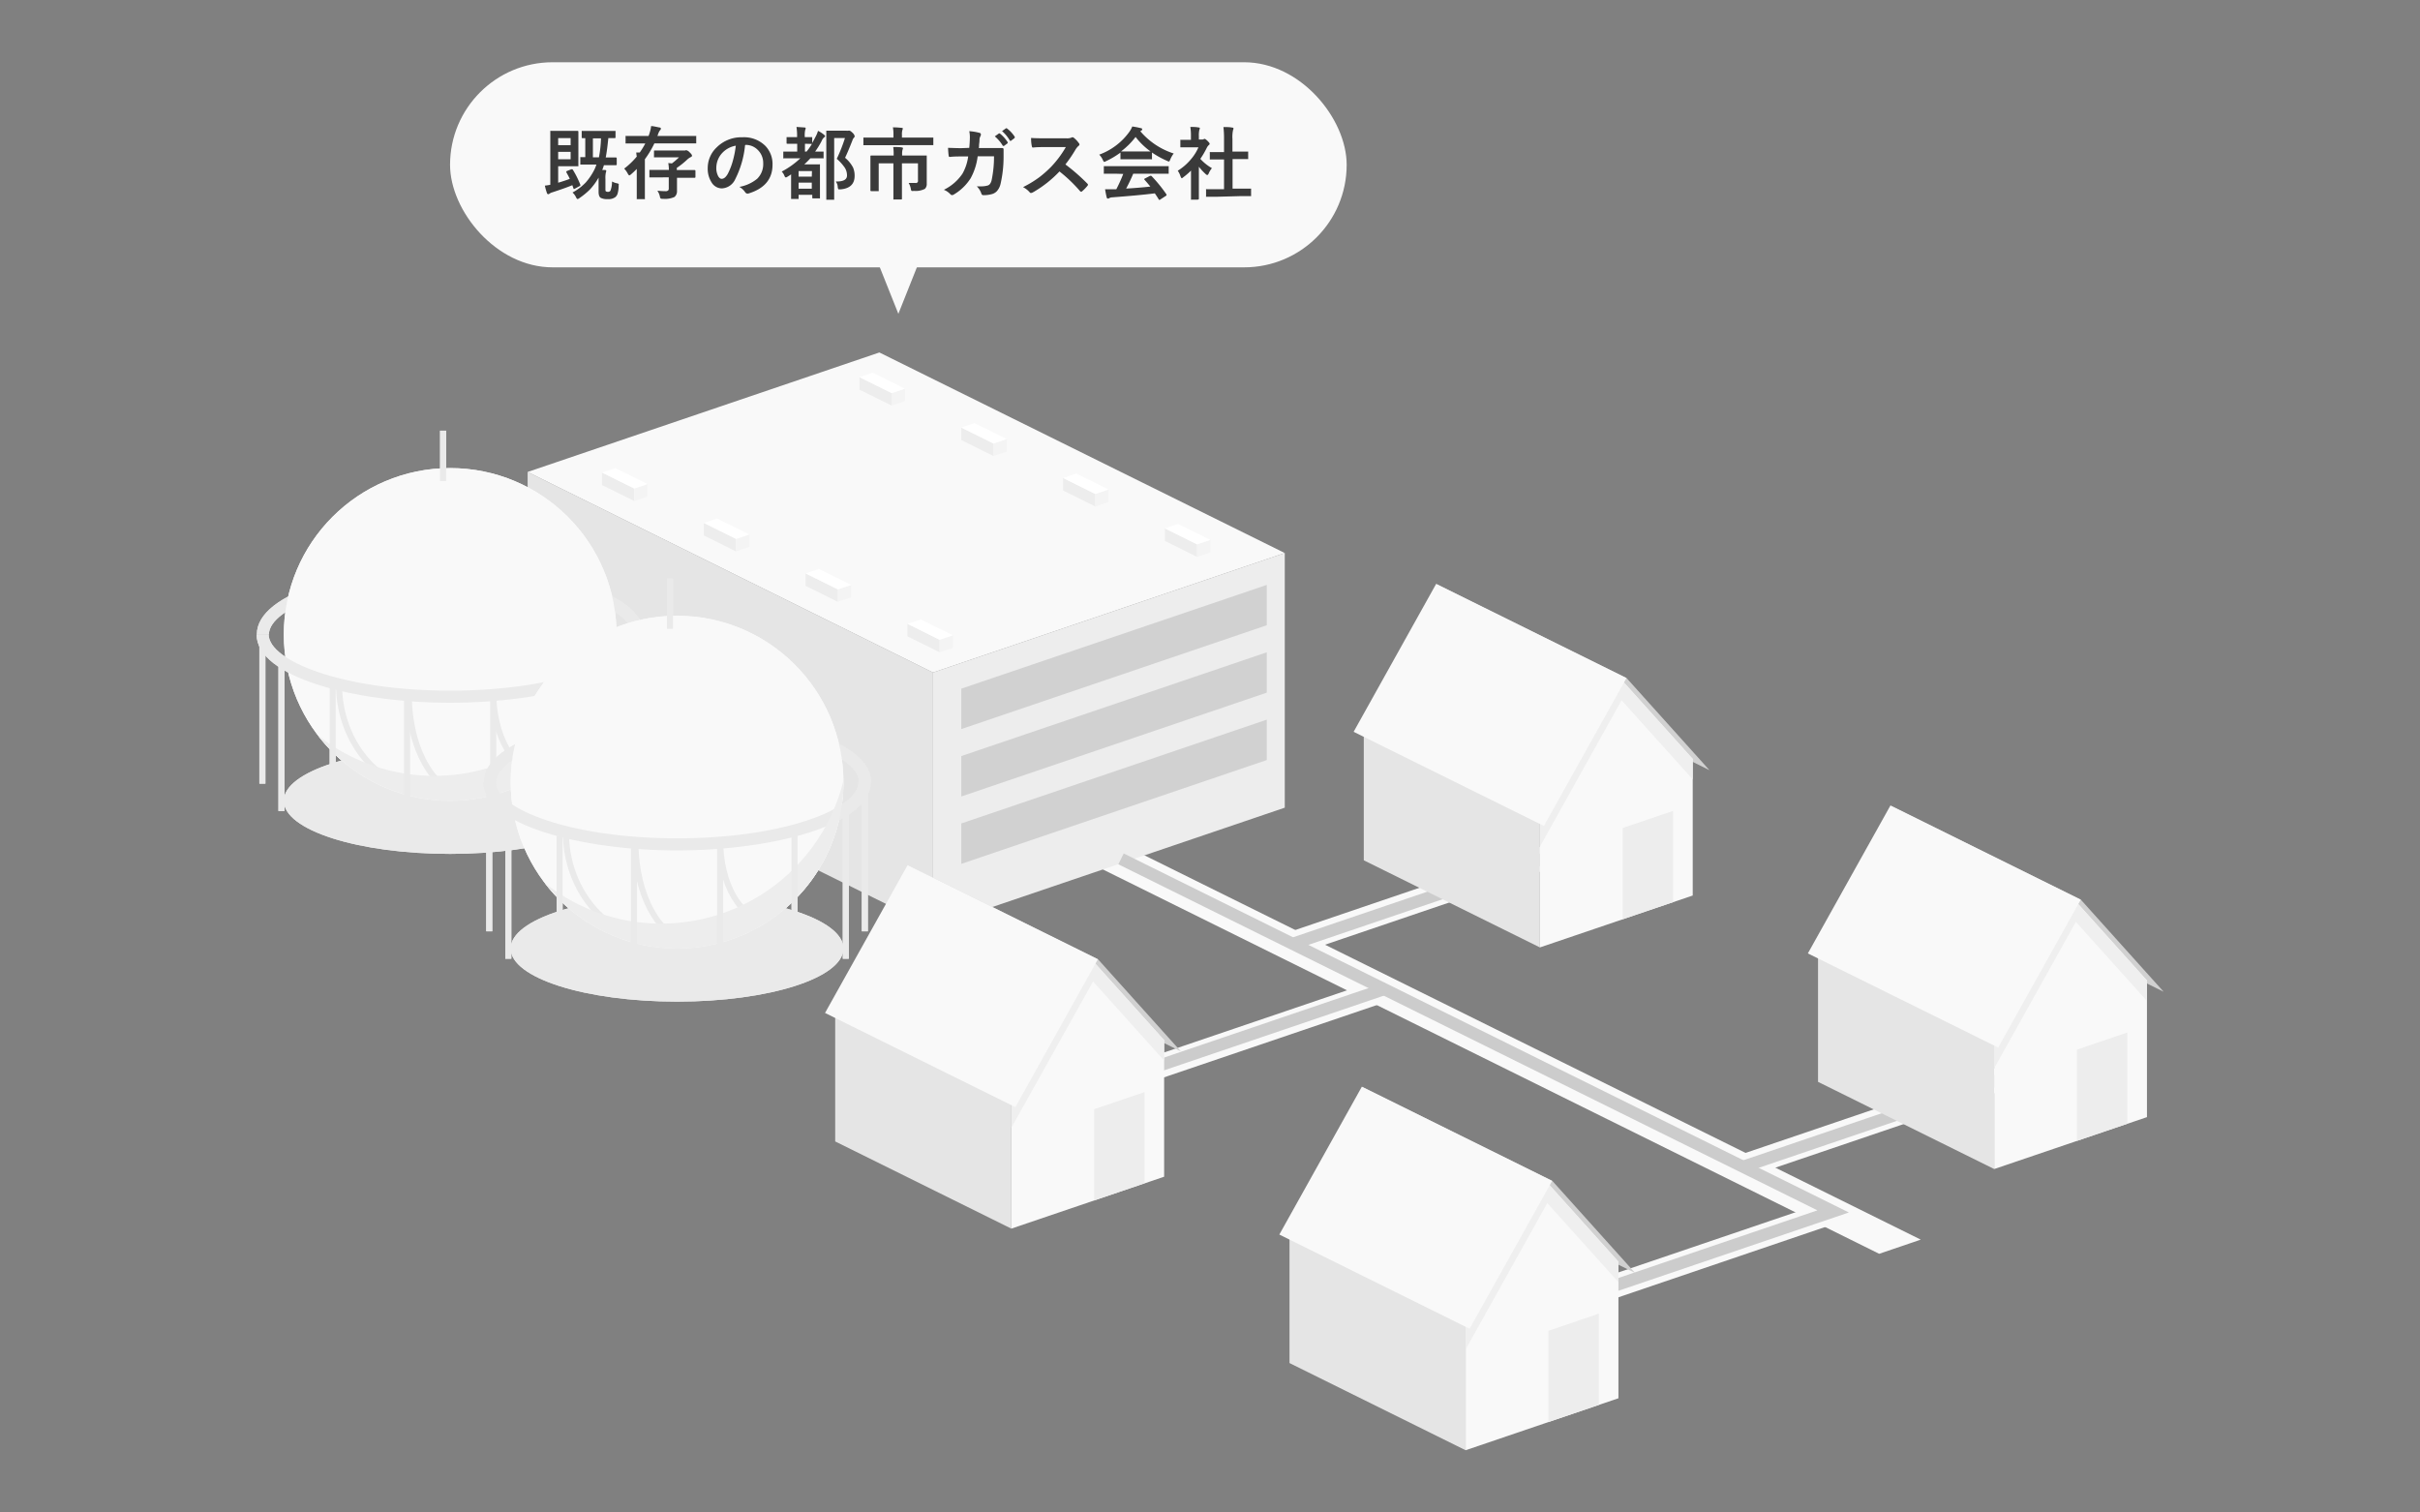 <svg xmlns="http://www.w3.org/2000/svg" width="400" height="250" viewBox="0 0 400 250"><rect x="0" y="0" width="400" height="250" fill="#808080" stroke="none"/><defs><style>.cls-1{fill:#f9f9f9;}.cls-2{fill:#3a3a3a;}.cls-3{fill:#e5e5e5;}.cls-4{fill:#ededed;}.cls-5{fill:#d1d1d1;}.cls-6{fill:#f4f4f4;}.cls-7{fill:#fff;}.cls-8{fill:#eaeaea;}.cls-9{fill:#ccc;}.cls-10{fill:#004da0;}.cls-11{fill:#efefef;}.cls-12{fill:none;}</style></defs><title>fig_liberalize01</title><g id="レイヤー_2" data-name="レイヤー 2"><g id="レイヤー_1-2" data-name="レイヤー 1"><polygon class="cls-1" points="225.24 162.81 167.84 182.31 172.76 184.75 230.16 165.25 225.24 162.81"/><polygon class="cls-1" points="267.46 135.58 210.06 155.09 214.98 157.52 272.38 138.02 267.46 135.58"/><polygon class="cls-1" points="165.05 129.44 158.17 131.77 310.61 207.24 317.48 204.9 165.05 129.44"/><polygon class="cls-1" points="299.53 199.44 242.13 218.94 247.06 221.38 304.45 201.87 299.53 199.44"/><polygon class="cls-1" points="342.55 172.21 285.15 191.71 290.07 194.15 347.47 174.65 342.55 172.21"/><polygon class="cls-1" points="148.49 51.87 157.35 29.63 139.62 29.63 148.49 51.87"/><rect class="cls-1" x="74.39" y="10.29" width="148.2" height="33.9" rx="16.95"/><path class="cls-2" d="M94.68,28.05a15.45,15.45,0,0,1,1.24,2.48.2.2,0,0,1,0,.1c0,.05,0,.1-.14.14l-.75.41a.57.57,0,0,1-.16.07s-.06-.05-.09-.13l-.18-.51c-.87.36-2,.75-3.27,1.17a1.38,1.38,0,0,0-.5.23.35.35,0,0,1-.2.09.24.24,0,0,1-.23-.2,9.6,9.6,0,0,1-.34-1.22,7.89,7.89,0,0,0,.9-.14V24l0-2.24c0-.07,0-.12,0-.13a.22.22,0,0,1,.12,0l1.47,0h1.68l1.24,0c.08,0,.13.05.13.15l0,1.48v2.62l0,1.46c0,.08,0,.13,0,.14s0,0-.1,0l-1.24,0h-2v2.72c.75-.22,1.39-.43,1.92-.64-.14-.31-.34-.68-.57-1.08a.25.25,0,0,1,0-.07c0-.06,0-.12.15-.16l.67-.27.14,0S94.64,28,94.68,28.05Zm-.36-5.22H92.26V24h2.06Zm0,3.5V25.1H92.26v1.23ZM101.16,30a2.88,2.88,0,0,0,.84.3.53.53,0,0,1,.26.11.29.29,0,0,1,0,.19s0,.08,0,.15a4.85,4.85,0,0,1-.19,1.3,1.41,1.41,0,0,1-.31.49,1.83,1.83,0,0,1-1.29.37,2.32,2.32,0,0,1-1.16-.2c-.25-.15-.37-.49-.37-1V29.36a10.25,10.25,0,0,1-1.47,2,12.18,12.18,0,0,1-1.69,1.38.69.69,0,0,1-.31.16c-.08,0-.17-.1-.26-.3a2.56,2.56,0,0,0-.58-.78,8.72,8.72,0,0,0,2.19-1.66,9.92,9.92,0,0,0,1.31-1.9,6.25,6.25,0,0,0,.45-1.06h-.93l-1.61,0q-.1,0-.12,0a.2.2,0,0,1,0-.11v-1q0-.11,0-.12a.2.2,0,0,1,.11,0h.23l.48,0V22.84l-.45,0a.12.12,0,0,1-.14-.13v-.94c0-.07,0-.12,0-.13a.23.23,0,0,1,.11,0l1.56,0h2.25l1.55,0q.1,0,.12,0a.29.29,0,0,1,0,.12v.94a.12.12,0,0,1-.14.13h-.32l-.73,0c-.13,1.31-.27,2.38-.43,3.2h.07l1.61,0a.13.13,0,0,1,.14.14v1a.13.13,0,0,1-.14.14l-1.61,0h-.37c-.07.23-.16.5-.28.79l.47,0c.14,0,.2.08.2.17a2.1,2.1,0,0,1-.07.26,4.22,4.22,0,0,0-.07,1.06v1.61c0,.23,0,.37.08.43a.68.68,0,0,0,.34.08.47.47,0,0,0,.41-.19A4.13,4.13,0,0,0,101.16,30Zm-1.82-7.13H98V26H99A19.86,19.86,0,0,0,99.34,22.83Z"/><path class="cls-2" d="M105.16,25.21l.58,0a12.39,12.39,0,0,0,.92-1.5h-1.51l-1.62,0c-.07,0-.11,0-.13,0a.35.35,0,0,1,0-.12v-1c0-.07,0-.11,0-.12a.29.29,0,0,1,.12,0l1.62,0h2.06a4.74,4.74,0,0,0,.18-.52,5,5,0,0,0,.24-1.11c.35,0,.81.12,1.37.23.17,0,.25.1.25.19a.41.41,0,0,1-.16.29,2.37,2.37,0,0,0-.32.67,2.16,2.16,0,0,1-.1.25h4.69l1.61,0q.11,0,.12,0a.2.2,0,0,1,0,.11v1q0,.11,0,.12s0,0-.11,0l-1.61,0h-5.2a15.8,15.8,0,0,1-1.57,2.62v4.69l0,1.78a.19.19,0,0,1,0,.13.22.22,0,0,1-.12,0h-1.1q-.11,0-.12,0a.29.29,0,0,1,0-.12l0-1.78V27.92a12.2,12.2,0,0,1-1,.94A.77.77,0,0,1,104,29s-.12-.09-.22-.27a3.56,3.56,0,0,0-.61-.86,12.37,12.37,0,0,0,2.09-2C105.22,25.78,105.2,25.55,105.16,25.21Zm4.07,4.11-1.77,0q-.1,0-.12,0a.2.2,0,0,1,0-.11v-1q0-.11,0-.12s.05,0,.11,0l1.77,0h1.34a7,7,0,0,0-.1-1.14l.6.06a12,12,0,0,0,1.17-1h-2.38l-1.63,0c-.06,0-.1,0-.12,0a.29.29,0,0,1,0-.12V25c0-.09,0-.13.14-.13l1.63,0H113a1,1,0,0,0,.26,0l.15-.05a1.06,1.06,0,0,1,.56.34c.28.26.41.44.41.56s-.07.19-.21.25a2.4,2.4,0,0,0-.52.35,13.43,13.43,0,0,1-1.78,1.43v.36h1.18l1.76,0a.13.13,0,0,1,.14.14v1a.13.13,0,0,1-.14.14l-1.76,0H111.9V30l0,1.56a1.22,1.22,0,0,1-.42,1,3.79,3.79,0,0,1-1.9.3.71.71,0,0,1-.39-.06.69.69,0,0,1-.12-.33,2.8,2.8,0,0,0-.41-.95,12.25,12.25,0,0,0,1.31.08.65.65,0,0,0,.47-.12.5.5,0,0,0,.1-.37v-1.8Z"/><path class="cls-2" d="M123.15,24a15.7,15.7,0,0,1-1.63,5.63,2.55,2.55,0,0,1-2.23,1.51,2,2,0,0,1-1.68-1,4.18,4.18,0,0,1-.63-2.37,4.68,4.68,0,0,1,1.47-3.4,5.77,5.77,0,0,1,4.26-1.68,5,5,0,0,1,3.83,1.46,4.31,4.31,0,0,1,1.15,3.08q0,3.55-4,4.76a.54.54,0,0,1-.19,0c-.13,0-.25-.09-.37-.27a2.8,2.8,0,0,0-.92-.83,6.4,6.4,0,0,0,2.94-1.34,3.38,3.38,0,0,0,1-2.57,3,3,0,0,0-.91-2.21,2.76,2.76,0,0,0-2-.82Zm-1.52.08a4,4,0,0,0-2.23,1.18,3.63,3.63,0,0,0-1,2.43,2.81,2.81,0,0,0,.32,1.45c.17.28.36.42.56.42.36,0,.69-.27,1-.8a10.8,10.8,0,0,0,.87-2.25A16,16,0,0,0,121.63,24Z"/><path class="cls-2" d="M135.21,21.63a4.72,4.72,0,0,1,1,.65c.11.08.17.15.17.22a.23.23,0,0,1-.15.19,1.56,1.56,0,0,0-.42.61,13.4,13.4,0,0,1-1.08,1.76H136c.07,0,.12,0,.13,0a.2.2,0,0,1,0,.11v.88q0,.11,0,.12a.25.25,0,0,1-.12,0l-1.67,0h-.4a13,13,0,0,1-1,1h1.27l1.17,0a.22.22,0,0,1,.15,0,.31.31,0,0,1,0,.12l0,1.79v1.33l0,2.27c0,.06,0,.1,0,.11a.27.27,0,0,1-.13,0h-1c-.1,0-.14,0-.14-.13v-.46H132v.55a.27.27,0,0,1,0,.13l-.12,0h-1q-.1,0-.12,0s0-.06,0-.12l0-2.27V28.82c-.13.1-.34.23-.62.4a.58.58,0,0,1-.24.11c-.09,0-.18-.1-.25-.29a2,2,0,0,0-.44-.68,13.75,13.75,0,0,0,3.07-2.19h-1l-1.67,0a.22.22,0,0,1-.14,0,.2.2,0,0,1,0-.11v-.88q0-.11,0-.12h2.3v-1.3h-.31l-1.31,0c-.09,0-.14,0-.14-.13V22.8c0-.07,0-.12,0-.13a.29.29,0,0,1,.12,0l1.31,0h.31v-.05a9.57,9.57,0,0,0-.1-1.64l1.31.09q.21,0,.21.15a.83.83,0,0,1-.08.27,4.08,4.08,0,0,0-.07,1.1v.08l1.11,0q.1,0,.12,0s0,.06,0,.12v.84c.19-.33.35-.63.49-.91A5.21,5.21,0,0,0,135.21,21.63Zm-1,6.65H132v.91h2.18ZM132,31.19h2.18v-1H132Zm1.05-7.43v1.3h.26a9,9,0,0,0,.89-1.27h0ZM138.14,30h.14C139.4,30,140,29.69,140,29a2.39,2.39,0,0,0-.37-1.29,7.87,7.87,0,0,0-1.32-1.46,26.65,26.65,0,0,0,1.35-3.43h-1.78v7.33l0,2.74a.17.17,0,0,1,0,.12.22.22,0,0,1-.12,0h-1.05a.19.19,0,0,1-.13,0,.23.23,0,0,1,0-.11l0-2.73V24.48l0-2.75c0-.08,0-.12,0-.13s.06,0,.12,0l1.17,0h2a1.2,1.2,0,0,0,.34,0,.54.54,0,0,1,.2,0c.1,0,.29.13.55.39a1,1,0,0,1,.31.53.3.3,0,0,1-.13.24,1.34,1.34,0,0,0-.26.49c-.4,1-.8,2-1.2,2.83A5.2,5.2,0,0,1,141,27.69a3.4,3.4,0,0,1,.26,1.38c0,1.34-.77,2.09-2.31,2.23l-.23,0c-.09,0-.16,0-.18-.09a1,1,0,0,1-.07-.32A1.59,1.59,0,0,0,138.14,30Z"/><path class="cls-2" d="M144.48,24l-1.64,0c-.07,0-.12,0-.13,0a.29.29,0,0,1,0-.12v-1c0-.08,0-.13,0-.14s.06,0,.12,0l1.64,0h3.21v-.46a6.73,6.73,0,0,0-.09-1.23c.64,0,1.11.05,1.42.08.15,0,.22.06.22.12a1.22,1.22,0,0,1-.08.26,2.53,2.53,0,0,0-.07.76v.47h3.43l1.64,0c.06,0,.11,0,.12,0s0,.06,0,.13v1q0,.1,0,.12s-.05,0-.11,0l-1.64,0Zm5.73,6.24c.4,0,.76,0,1.09,0a.35.35,0,0,0,.43-.43V27h-2.65v3.9l0,1.94c0,.09,0,.13-.14.13H147.8a.19.19,0,0,1-.13,0,.16.16,0,0,1,0-.1l0-1.94V27h-2.43v3l0,1.46a.31.31,0,0,1,0,.13.29.29,0,0,1-.12,0H144c-.08,0-.13-.05-.13-.15l0-1.49V27.27l0-1.41c0-.1,0-.15.13-.15l1.82,0h1.89v-.2a7.44,7.44,0,0,0-.07-1.21c.62,0,1.09,0,1.4.07.14,0,.21.06.21.15a.66.66,0,0,1-.08.25,2.81,2.81,0,0,0-.06.71v.23h2.13l1.82,0q.1,0,.12,0s0,.06,0,.12l0,1.53v3a1.11,1.11,0,0,1-.31.86,3.36,3.36,0,0,1-1.83.33.86.86,0,0,1-.37,0,.58.58,0,0,1-.11-.27A2.74,2.74,0,0,0,150.21,30.28Z"/><path class="cls-2" d="M160.21,24.44c.06-.63.09-1.21.1-1.76a5,5,0,0,0-.1-1,9.45,9.45,0,0,1,1.7.28.27.27,0,0,1,.22.27.57.57,0,0,1-.06.25,1.38,1.38,0,0,0-.17.61c0,.09,0,.3-.05.65s0,.49-.07.73h2l1.82,0c.18,0,.28.06.28.19s0,.25,0,.54,0,.69,0,.84a19.91,19.91,0,0,1-.49,4.31,2.72,2.72,0,0,1-.61,1.24,1.78,1.78,0,0,1-.94.52,5,5,0,0,1-1.31.15.33.33,0,0,1-.32-.26,3,3,0,0,0-.76-1.2c.22,0,.41,0,.59,0a4,4,0,0,0,1.19-.13.74.74,0,0,0,.43-.31,1.71,1.71,0,0,0,.25-.6,19.12,19.12,0,0,0,.39-3.93H161.6a10.16,10.16,0,0,1-1.16,3.63,8.25,8.25,0,0,1-2.78,2.69.56.56,0,0,1-.3.1.35.35,0,0,1-.25-.12,3,3,0,0,0-1.1-.76,7.85,7.85,0,0,0,3.08-2.67,7.88,7.88,0,0,0,.94-2.84h-1.18c-.57,0-1.19,0-1.88.08h0c-.1,0-.15-.08-.17-.23s-.07-.64-.1-1.27c.55,0,1.27.05,2.17.05Zm4.22-1.9.69-.49.08,0a.22.22,0,0,1,.12.06,5.75,5.75,0,0,1,1.24,1.4.16.16,0,0,1,0,.09.15.15,0,0,1-.07.12l-.54.4a.21.21,0,0,1-.11,0,.14.14,0,0,1-.12-.08A6.17,6.17,0,0,0,164.43,22.54Zm1.2-.87.66-.47a.12.12,0,0,1,.08,0,.17.17,0,0,1,.11.06,5.21,5.21,0,0,1,1.25,1.36.19.19,0,0,1,0,.1.17.17,0,0,1-.07.13l-.53.4a.16.16,0,0,1-.1.05.17.17,0,0,1-.12-.08A6.17,6.17,0,0,0,165.63,21.67Z"/><path class="cls-2" d="M176.1,27.18a32.33,32.33,0,0,1,3.62,3.16.29.29,0,0,1,.11.19.3.3,0,0,1-.09.19,6.84,6.84,0,0,1-.88.9.23.23,0,0,1-.16.07.28.28,0,0,1-.18-.1,24.5,24.5,0,0,0-3.4-3.25,18.88,18.88,0,0,1-4.4,3.46,1.06,1.06,0,0,1-.3.1.26.26,0,0,1-.22-.11,3.66,3.66,0,0,0-1.1-.86,18.12,18.12,0,0,0,2.71-1.65,18.35,18.35,0,0,0,1.9-1.68,17,17,0,0,0,2.46-3.29l-3.38,0c-.67,0-1.36,0-2.07.08-.08,0-.14-.07-.17-.22a6.12,6.12,0,0,1-.12-1.37q.7.06,2.22.06h3.59a1.94,1.94,0,0,0,.9-.13.3.3,0,0,1,.15-.05.53.53,0,0,1,.22.11,4.28,4.28,0,0,1,.85.92.3.3,0,0,1,.07.16.33.33,0,0,1-.18.26,2.77,2.77,0,0,0-.47.58A21.33,21.33,0,0,1,176.1,27.18Z"/><path class="cls-2" d="M194,25.37a4.27,4.27,0,0,0-.57,1c-.08.22-.16.33-.22.33a1,1,0,0,1-.3-.11,15,15,0,0,1-2.5-1.38v1a.22.22,0,0,1,0,.12.29.29,0,0,1-.12,0l-1.48,0h-2l-1.49,0q-.1,0-.12,0a.2.2,0,0,1,0-.11v-1a13.74,13.74,0,0,1-2.37,1.41.85.85,0,0,1-.31.13q-.09,0-.24-.33a3,3,0,0,0-.59-.87,10.59,10.59,0,0,0,5-3.8,4.19,4.19,0,0,0,.46-.85,11.08,11.08,0,0,1,1.41.27c.16,0,.23.1.23.18a.21.21,0,0,1-.12.21l-.19.12A12.12,12.12,0,0,0,194,25.37Zm-9.68,3.34-1.74,0c-.07,0-.11,0-.13,0a.29.29,0,0,1,0-.12v-1q0-.11,0-.12l.12,0,1.74,0h7l1.73,0a.27.27,0,0,1,.13,0,.29.29,0,0,1,0,.12v1a.22.22,0,0,1,0,.12s-.06,0-.13,0l-1.73,0h-4a27.13,27.13,0,0,1-1.17,2.46c1.36-.08,2.71-.19,4-.33-.4-.49-.72-.86-.95-1.11a.17.17,0,0,1-.06-.11s0-.08.14-.13l.83-.43a.39.39,0,0,1,.14,0,.19.19,0,0,1,.14.08,24.13,24.13,0,0,1,2.43,3,.21.21,0,0,1,0,.11s0,.08-.11.13l-.91.59a.35.35,0,0,1-.15.08s-.07,0-.11-.09c-.18-.29-.39-.63-.65-1q-2.53.32-7.07.66a1.1,1.1,0,0,0-.47.13.37.37,0,0,1-.23.07q-.13,0-.18-.18-.12-.44-.27-1.35c.2,0,.41,0,.63,0s.48,0,.79,0h.43a25,25,0,0,0,1.15-2.54Zm1-3.68q.22,0,1.44,0h2q1.13,0,1.41,0a11.92,11.92,0,0,1-2.47-2.39A12.3,12.3,0,0,1,185.33,25Z"/><path class="cls-2" d="M194.67,28.22a9,9,0,0,0,2.16-1.87,7.79,7.79,0,0,0,1.26-2h-1.48l-1.39,0c-.06,0-.11,0-.12,0s0-.05,0-.11v-1c0-.07,0-.12,0-.13s0,0,.11,0l1.39,0h.25v-.54a9.14,9.14,0,0,0-.1-1.59c.47,0,.92,0,1.36.09.14,0,.21.05.21.13a.83.83,0,0,1-.08.27,3.76,3.76,0,0,0-.08,1v.59h.55a.44.44,0,0,0,.25-.06.5.5,0,0,1,.15-.05c.08,0,.24.11.48.34s.35.39.35.47a.25.25,0,0,1-.13.21,1.75,1.75,0,0,0-.3.38,13.87,13.87,0,0,1-1.11,1.91,8,8,0,0,0,1.92,1.54,3,3,0,0,0-.52.84c-.09.2-.18.29-.25.29a.49.49,0,0,1-.27-.16,10,10,0,0,1-1.12-1.21v3.68l0,1.54a.19.19,0,0,1,0,.13L198,33h-1a.22.22,0,0,1-.14,0,.35.35,0,0,1,0-.12l0-1.54V28.2a11.69,11.69,0,0,1-1.25,1.08q-.21.18-.27.18c-.06,0-.12-.1-.21-.3A3.28,3.28,0,0,0,194.67,28.22Zm6.56,4.3-1.76,0-.12,0a.29.29,0,0,1,0-.12v-1a.19.19,0,0,1,0-.13.2.2,0,0,1,.11,0l1.76,0h1.1V26.36h-2.24a.2.2,0,0,1-.11,0s0-.05,0-.11v-1a.2.2,0,0,1,0-.11.23.23,0,0,1,.11,0l1.65,0h.59V23a15.94,15.94,0,0,0-.1-2c.56,0,1,0,1.45.09.14,0,.21.06.21.13a.55.55,0,0,1-.07.28,5.24,5.24,0,0,0-.1,1.44v2.12h.82l1.65,0a.31.31,0,0,1,.13,0,.23.23,0,0,1,0,.11v1a.17.17,0,0,1,0,.12h-2.58v4.89h1.18l1.75,0c.07,0,.12,0,.13,0a.22.22,0,0,1,0,.12v1a.22.22,0,0,1,0,.12s-.06,0-.13,0l-1.75,0Z"/><polygon class="cls-3" points="154.22 153.25 87.21 120.1 87.21 78.01 154.22 111.16 154.22 153.25"/><polygon class="cls-4" points="154.22 153.25 212.36 133.5 212.36 91.41 154.22 111.16 154.22 153.25"/><polygon class="cls-5" points="158.89 120.51 209.38 103.35 209.38 96.68 158.89 113.83 158.89 120.51"/><polygon class="cls-5" points="158.89 131.65 209.38 114.49 209.38 107.82 158.89 124.97 158.89 131.65"/><polygon class="cls-5" points="158.89 142.79 209.38 125.63 209.38 118.95 158.89 136.11 158.89 142.79"/><polygon class="cls-1" points="145.35 58.26 212.36 91.41 154.22 111.16 87.21 78.01 145.35 58.26"/><polygon class="cls-4" points="104.84 82.81 99.51 80.18 99.51 78.11 104.84 80.75 104.84 82.81"/><polygon class="cls-6" points="104.84 82.81 107.03 82.07 107.03 80.01 104.84 80.75 104.84 82.81"/><polygon class="cls-7" points="101.7 77.37 107.03 80.01 104.84 80.75 99.51 78.11 101.7 77.37"/><polygon class="cls-4" points="147.39 67.04 142.06 64.41 142.06 62.34 147.39 64.98 147.39 67.04"/><polygon class="cls-6" points="147.39 67.04 149.58 66.3 149.58 64.24 147.39 64.98 147.39 67.04"/><polygon class="cls-7" points="144.25 61.6 149.58 64.24 147.39 64.98 142.06 62.34 144.25 61.6"/><polygon class="cls-4" points="121.67 91.15 116.34 88.51 116.34 86.44 121.67 89.08 121.67 91.15"/><polygon class="cls-6" points="121.67 91.15 123.85 90.41 123.85 88.34 121.67 89.08 121.67 91.15"/><polygon class="cls-7" points="118.53 85.71 123.85 88.34 121.67 89.08 116.34 86.44 118.53 85.71"/><polygon class="cls-4" points="164.22 75.38 158.89 72.74 158.89 70.67 164.22 73.31 164.22 75.38"/><polygon class="cls-6" points="164.22 75.38 166.41 74.64 166.41 72.57 164.22 73.31 164.22 75.38"/><polygon class="cls-7" points="161.08 69.94 166.41 72.57 164.22 73.31 158.89 70.67 161.08 69.94"/><polygon class="cls-4" points="138.49 99.48 133.16 96.84 133.16 94.78 138.49 97.42 138.49 99.48"/><polygon class="cls-6" points="138.49 99.48 140.68 98.74 140.68 96.68 138.49 97.42 138.49 99.48"/><polygon class="cls-7" points="135.35 94.04 140.68 96.68 138.49 97.42 133.16 94.78 135.35 94.04"/><polygon class="cls-4" points="181.04 83.71 175.72 81.08 175.72 79.01 181.04 81.65 181.04 83.71"/><polygon class="cls-6" points="181.04 83.71 183.23 82.97 183.23 80.91 181.04 81.65 181.04 83.71"/><polygon class="cls-7" points="177.9 78.27 183.23 80.91 181.04 81.65 175.72 79.01 177.9 78.27"/><polygon class="cls-4" points="155.31 107.82 149.99 105.18 149.99 103.11 155.31 105.75 155.31 107.82"/><polygon class="cls-6" points="155.31 107.82 157.5 107.08 157.5 105.01 155.31 105.75 155.31 107.82"/><polygon class="cls-7" points="152.18 102.38 157.5 105.01 155.31 105.75 149.99 103.11 152.18 102.38"/><polygon class="cls-4" points="197.87 92.05 192.54 89.41 192.54 87.34 197.87 89.98 197.87 92.05"/><polygon class="cls-6" points="197.87 92.05 200.06 91.31 200.06 89.24 197.87 89.98 197.87 92.05"/><polygon class="cls-7" points="194.73 86.61 200.06 89.24 197.87 89.98 192.54 87.34 194.73 86.61"/><ellipse class="cls-8" cx="74.41" cy="132.36" rx="27.5" ry="8.78"/><path class="cls-8" d="M106.45,104.87h-2c0-4.4-12.34-9.29-30-9.29s-30,4.89-30,9.29h-2c0-7.07,16.29-11.29,32-11.29S106.45,97.8,106.45,104.87Z"/><circle class="cls-1" cx="74.41" cy="104.87" r="27.5"/><path class="cls-8" d="M71.91,131.53c-9,0-16.37-8.24-16.37-18.37h1c0,9.58,6.89,17.37,15.37,17.37Z"/><path class="cls-8" d="M77.53,132c-5.76,0-10.45-7.66-10.45-17.08h1c0,8.87,4.24,16.08,9.45,16.08Z"/><path class="cls-8" d="M89.2,128.13c-4.51,0-8.17-6.14-8.17-13.68h1c0,7,3.21,12.68,7.17,12.68Z"/><path class="cls-8" d="M74.41,116.16c-15.75,0-32-4.23-32-11.29h2c0,4.39,12.33,9.29,30,9.29s30-4.9,30-9.29h2C106.45,111.93,90.16,116.16,74.41,116.16Z"/><path class="cls-4" d="M71.78,128.24a30.84,30.84,0,0,1-19.19-6.66,27.49,27.49,0,0,0,49.32-16.71c0-.1,0-.19,0-.29A31,31,0,0,1,71.78,128.24Z"/><rect class="cls-8" x="72.74" y="71.19" width="1" height="8.33"/><rect class="cls-8" x="42.87" y="105.71" width="1" height="23.82"/><rect class="cls-8" x="46.02" y="110.23" width="1" height="23.82"/><rect class="cls-8" x="54.49" y="113.74" width="1" height="23.82"/><rect class="cls-8" x="66.79" y="115.73" width="1" height="23.82"/><rect class="cls-8" x="81.03" y="115.73" width="1" height="23.82"/><rect class="cls-8" x="93.32" y="113.74" width="1" height="23.82"/><rect class="cls-8" x="101.79" y="110.23" width="1" height="23.82"/><rect class="cls-8" x="104.95" y="105.71" width="1" height="23.82"/><ellipse class="cls-8" cx="74.41" cy="132.36" rx="27.5" ry="8.78"/><path class="cls-8" d="M106.45,104.87h-2c0-4.4-12.34-9.29-30-9.29s-30,4.89-30,9.29h-2c0-7.07,16.29-11.29,32-11.29S106.45,97.8,106.45,104.87Z"/><circle class="cls-1" cx="74.41" cy="104.87" r="27.5"/><path class="cls-8" d="M71.91,131.53c-9,0-16.37-8.24-16.37-18.37h1c0,9.58,6.89,17.37,15.37,17.37Z"/><path class="cls-8" d="M77.53,132c-5.76,0-10.45-7.66-10.45-17.08h1c0,8.87,4.24,16.08,9.45,16.08Z"/><path class="cls-8" d="M89.2,128.13c-4.51,0-8.17-6.14-8.17-13.68h1c0,7,3.21,12.68,7.17,12.68Z"/><path class="cls-8" d="M74.41,116.16c-15.75,0-32-4.23-32-11.29h2c0,4.39,12.33,9.29,30,9.29s30-4.9,30-9.29h2C106.45,111.93,90.16,116.16,74.41,116.16Z"/><path class="cls-4" d="M71.78,128.24a30.84,30.84,0,0,1-19.19-6.66,27.49,27.49,0,0,0,49.32-16.71c0-.1,0-.19,0-.29A31,31,0,0,1,71.78,128.24Z"/><rect class="cls-8" x="72.74" y="71.19" width="1" height="8.33"/><rect class="cls-8" x="42.87" y="105.71" width="1" height="23.82"/><rect class="cls-8" x="46.02" y="110.23" width="1" height="23.82"/><rect class="cls-8" x="54.49" y="113.74" width="1" height="23.82"/><rect class="cls-8" x="66.79" y="115.73" width="1" height="23.82"/><rect class="cls-8" x="81.03" y="115.73" width="1" height="23.82"/><rect class="cls-8" x="93.32" y="113.74" width="1" height="23.82"/><rect class="cls-8" x="101.79" y="110.23" width="1" height="23.82"/><rect class="cls-8" x="104.95" y="105.71" width="1" height="23.82"/><ellipse class="cls-8" cx="111.91" cy="156.78" rx="27.5" ry="8.78"/><path class="cls-8" d="M144,129.28h-2c0-4.39-12.34-9.29-30-9.29s-30,4.9-30,9.29h-2c0-7.06,16.29-11.29,32-11.29S144,122.22,144,129.28Z"/><circle class="cls-1" cx="111.91" cy="129.28" r="27.5"/><path class="cls-8" d="M109.41,156c-9,0-16.37-8.24-16.37-18.38h1c0,9.58,6.9,17.38,15.37,17.38Z"/><path class="cls-8" d="M115,156.41c-5.77,0-10.46-7.67-10.46-17.09h1c0,8.87,4.24,16.09,9.46,16.09Z"/><path class="cls-8" d="M126.7,152.55c-4.5,0-8.17-6.14-8.17-13.69h1c0,7,3.22,12.69,7.17,12.69Z"/><path class="cls-8" d="M111.91,140.57c-15.75,0-32-4.22-32-11.29h2c0,4.39,12.34,9.29,30,9.29s30-4.9,30-9.29h2C144,136.35,127.66,140.57,111.91,140.57Z"/><path class="cls-4" d="M109.29,152.66A30.85,30.85,0,0,1,90.1,146a27.48,27.48,0,0,0,49.31-16.71c0-.09,0-.19,0-.28A31,31,0,0,1,109.29,152.66Z"/><rect class="cls-8" x="110.24" y="95.6" width="1" height="8.33"/><rect class="cls-8" x="80.37" y="130.12" width="1" height="23.82"/><rect class="cls-8" x="83.52" y="134.65" width="1" height="23.82"/><rect class="cls-8" x="92" y="138.15" width="1" height="23.82"/><rect class="cls-8" x="104.29" y="140.14" width="1" height="23.82"/><rect class="cls-8" x="118.53" y="140.14" width="1" height="23.82"/><rect class="cls-8" x="130.83" y="138.15" width="1" height="23.82"/><rect class="cls-8" x="139.3" y="134.65" width="1" height="23.82"/><rect class="cls-8" x="142.45" y="130.12" width="1" height="23.82"/><ellipse class="cls-8" cx="111.91" cy="156.78" rx="27.5" ry="8.78"/><path class="cls-8" d="M144,129.28h-2c0-4.39-12.34-9.29-30-9.29s-30,4.9-30,9.29h-2c0-7.06,16.29-11.29,32-11.29S144,122.22,144,129.28Z"/><circle class="cls-1" cx="111.91" cy="129.28" r="27.5"/><path class="cls-8" d="M109.41,156c-9,0-16.37-8.24-16.37-18.38h1c0,9.58,6.9,17.38,15.37,17.38Z"/><path class="cls-8" d="M115,156.41c-5.77,0-10.46-7.67-10.46-17.09h1c0,8.87,4.24,16.09,9.46,16.09Z"/><path class="cls-8" d="M126.7,152.55c-4.5,0-8.17-6.14-8.17-13.69h1c0,7,3.22,12.69,7.17,12.69Z"/><path class="cls-8" d="M111.91,140.57c-15.75,0-32-4.22-32-11.29h2c0,4.39,12.34,9.29,30,9.29s30-4.9,30-9.29h2C144,136.35,127.66,140.57,111.91,140.57Z"/><path class="cls-4" d="M109.29,152.66A30.85,30.85,0,0,1,90.1,146a27.48,27.48,0,0,0,49.31-16.71c0-.09,0-.19,0-.28A31,31,0,0,1,109.29,152.66Z"/><rect class="cls-8" x="110.24" y="95.6" width="1" height="8.33"/><rect class="cls-8" x="80.37" y="130.12" width="1" height="23.82"/><rect class="cls-8" x="83.52" y="134.65" width="1" height="23.82"/><rect class="cls-8" x="92" y="138.15" width="1" height="23.82"/><rect class="cls-8" x="104.29" y="140.14" width="1" height="23.82"/><rect class="cls-8" x="118.53" y="140.14" width="1" height="23.82"/><rect class="cls-8" x="130.83" y="138.15" width="1" height="23.82"/><rect class="cls-8" x="139.3" y="134.65" width="1" height="23.82"/><rect class="cls-8" x="142.45" y="130.12" width="1" height="23.82"/><polygon class="cls-9" points="253.01 218.28 252.37 216.38 300.4 200.06 184.85 142.86 185.74 141.07 305.6 200.41 253.01 218.28"/><rect class="cls-9" x="211.93" y="145.12" width="61.63" height="2" transform="translate(-34.11 85.88) rotate(-18.77)"/><rect class="cls-9" x="286.7" y="181.85" width="61.63" height="2" transform="translate(-41.95 111.9) rotate(-18.77)"/><rect class="cls-9" x="169.2" y="172.27" width="61.63" height="2" transform="translate(-45.12 73.58) rotate(-18.77)"/><polygon class="cls-5" points="195.18 173.78 163.67 158.19 150 142.99 181.51 158.58 195.18 173.78"/><polygon class="cls-3" points="167.16 203.08 138.05 188.67 138.05 166.1 167.16 180.51 167.16 203.08"/><polygon class="cls-1" points="163.31 157.52 192.42 171.93 167.16 180.51 138.05 166.1 163.31 157.52"/><polygon class="cls-10" points="150.68 143.48 138.05 166.1 163.31 157.52 150.68 143.48"/><polygon class="cls-1" points="179.79 157.88 167.16 180.51 167.16 203.08 192.42 194.5 192.42 171.93 179.79 157.88"/><polygon class="cls-11" points="180.67 162.23 192.42 175.3 192.42 171.93 179.79 157.88 167.16 180.51 167.16 186.42 180.67 162.23"/><polygon class="cls-1" points="150.02 142.99 181.47 158.55 167.83 183 136.37 167.43 150.02 142.99"/><polygon class="cls-4" points="189.18 180.51 180.85 183.34 180.85 198.42 189.18 195.59 189.18 180.51"/><polygon class="cls-5" points="282.55 127.3 251.03 111.71 237.36 96.51 268.88 112.1 282.55 127.3"/><polygon class="cls-3" points="254.53 156.6 225.42 142.2 225.42 119.63 254.53 134.03 254.53 156.6"/><polygon class="cls-1" points="250.68 111.04 279.79 125.45 254.53 134.03 225.42 119.63 250.68 111.04"/><polygon class="cls-10" points="238.05 97 225.42 119.63 250.68 111.04 238.05 97"/><polygon class="cls-1" points="267.16 111.41 254.53 134.03 254.53 156.6 279.79 148.02 279.79 125.45 267.16 111.41"/><polygon class="cls-11" points="268.03 115.75 279.79 128.82 279.79 125.45 267.16 111.41 254.53 134.03 254.53 139.94 268.03 115.75"/><polygon class="cls-1" points="237.38 96.51 268.84 112.07 255.19 136.52 223.74 120.96 237.38 96.51"/><polygon class="cls-4" points="276.55 134.03 268.21 136.86 268.21 151.94 276.55 149.11 276.55 134.03"/><polygon class="cls-5" points="270.27 210.41 238.75 194.81 225.08 179.62 256.6 195.21 270.27 210.41"/><polygon class="cls-3" points="242.25 239.71 213.14 225.3 213.14 202.73 242.25 217.13 242.25 239.71"/><polygon class="cls-1" points="238.4 194.15 267.51 208.55 242.25 217.13 213.14 202.73 238.4 194.15"/><polygon class="cls-10" points="225.77 180.11 213.14 202.73 238.4 194.15 225.77 180.11"/><polygon class="cls-1" points="254.88 194.51 242.25 217.13 242.25 239.71 267.51 231.12 267.51 208.55 254.88 194.51"/><polygon class="cls-11" points="255.75 198.86 267.51 211.93 267.51 208.55 254.88 194.51 242.25 217.13 242.25 223.05 255.75 198.86"/><polygon class="cls-1" points="225.1 179.62 256.56 195.18 242.91 219.63 211.46 204.06 225.1 179.62"/><polygon class="cls-4" points="264.27 217.13 255.94 219.97 255.94 235.05 264.27 232.22 264.27 217.13"/><polygon class="cls-5" points="357.63 163.93 326.12 148.34 312.45 133.14 343.96 148.73 357.63 163.93"/><polygon class="cls-3" points="329.62 193.23 300.5 178.82 300.5 156.25 329.62 170.66 329.62 193.23"/><polygon class="cls-1" points="325.76 147.67 354.87 162.07 329.62 170.66 300.5 156.25 325.76 147.67"/><polygon class="cls-10" points="313.13 133.63 300.5 156.25 325.76 147.67 313.13 133.63"/><polygon class="cls-1" points="342.25 148.03 329.62 170.66 329.62 193.23 354.87 184.65 354.87 162.07 342.25 148.03"/><polygon class="cls-11" points="343.12 152.38 354.87 165.45 354.87 162.07 342.25 148.03 329.62 170.66 329.62 176.57 343.12 152.38"/><polygon class="cls-1" points="312.47 133.14 343.93 148.7 330.28 173.15 298.82 157.59 312.47 133.14"/><polygon class="cls-4" points="351.63 170.66 343.3 173.49 343.3 188.57 351.63 185.74 351.63 170.66"/><rect class="cls-12" width="400" height="250"/></g></g></svg>
